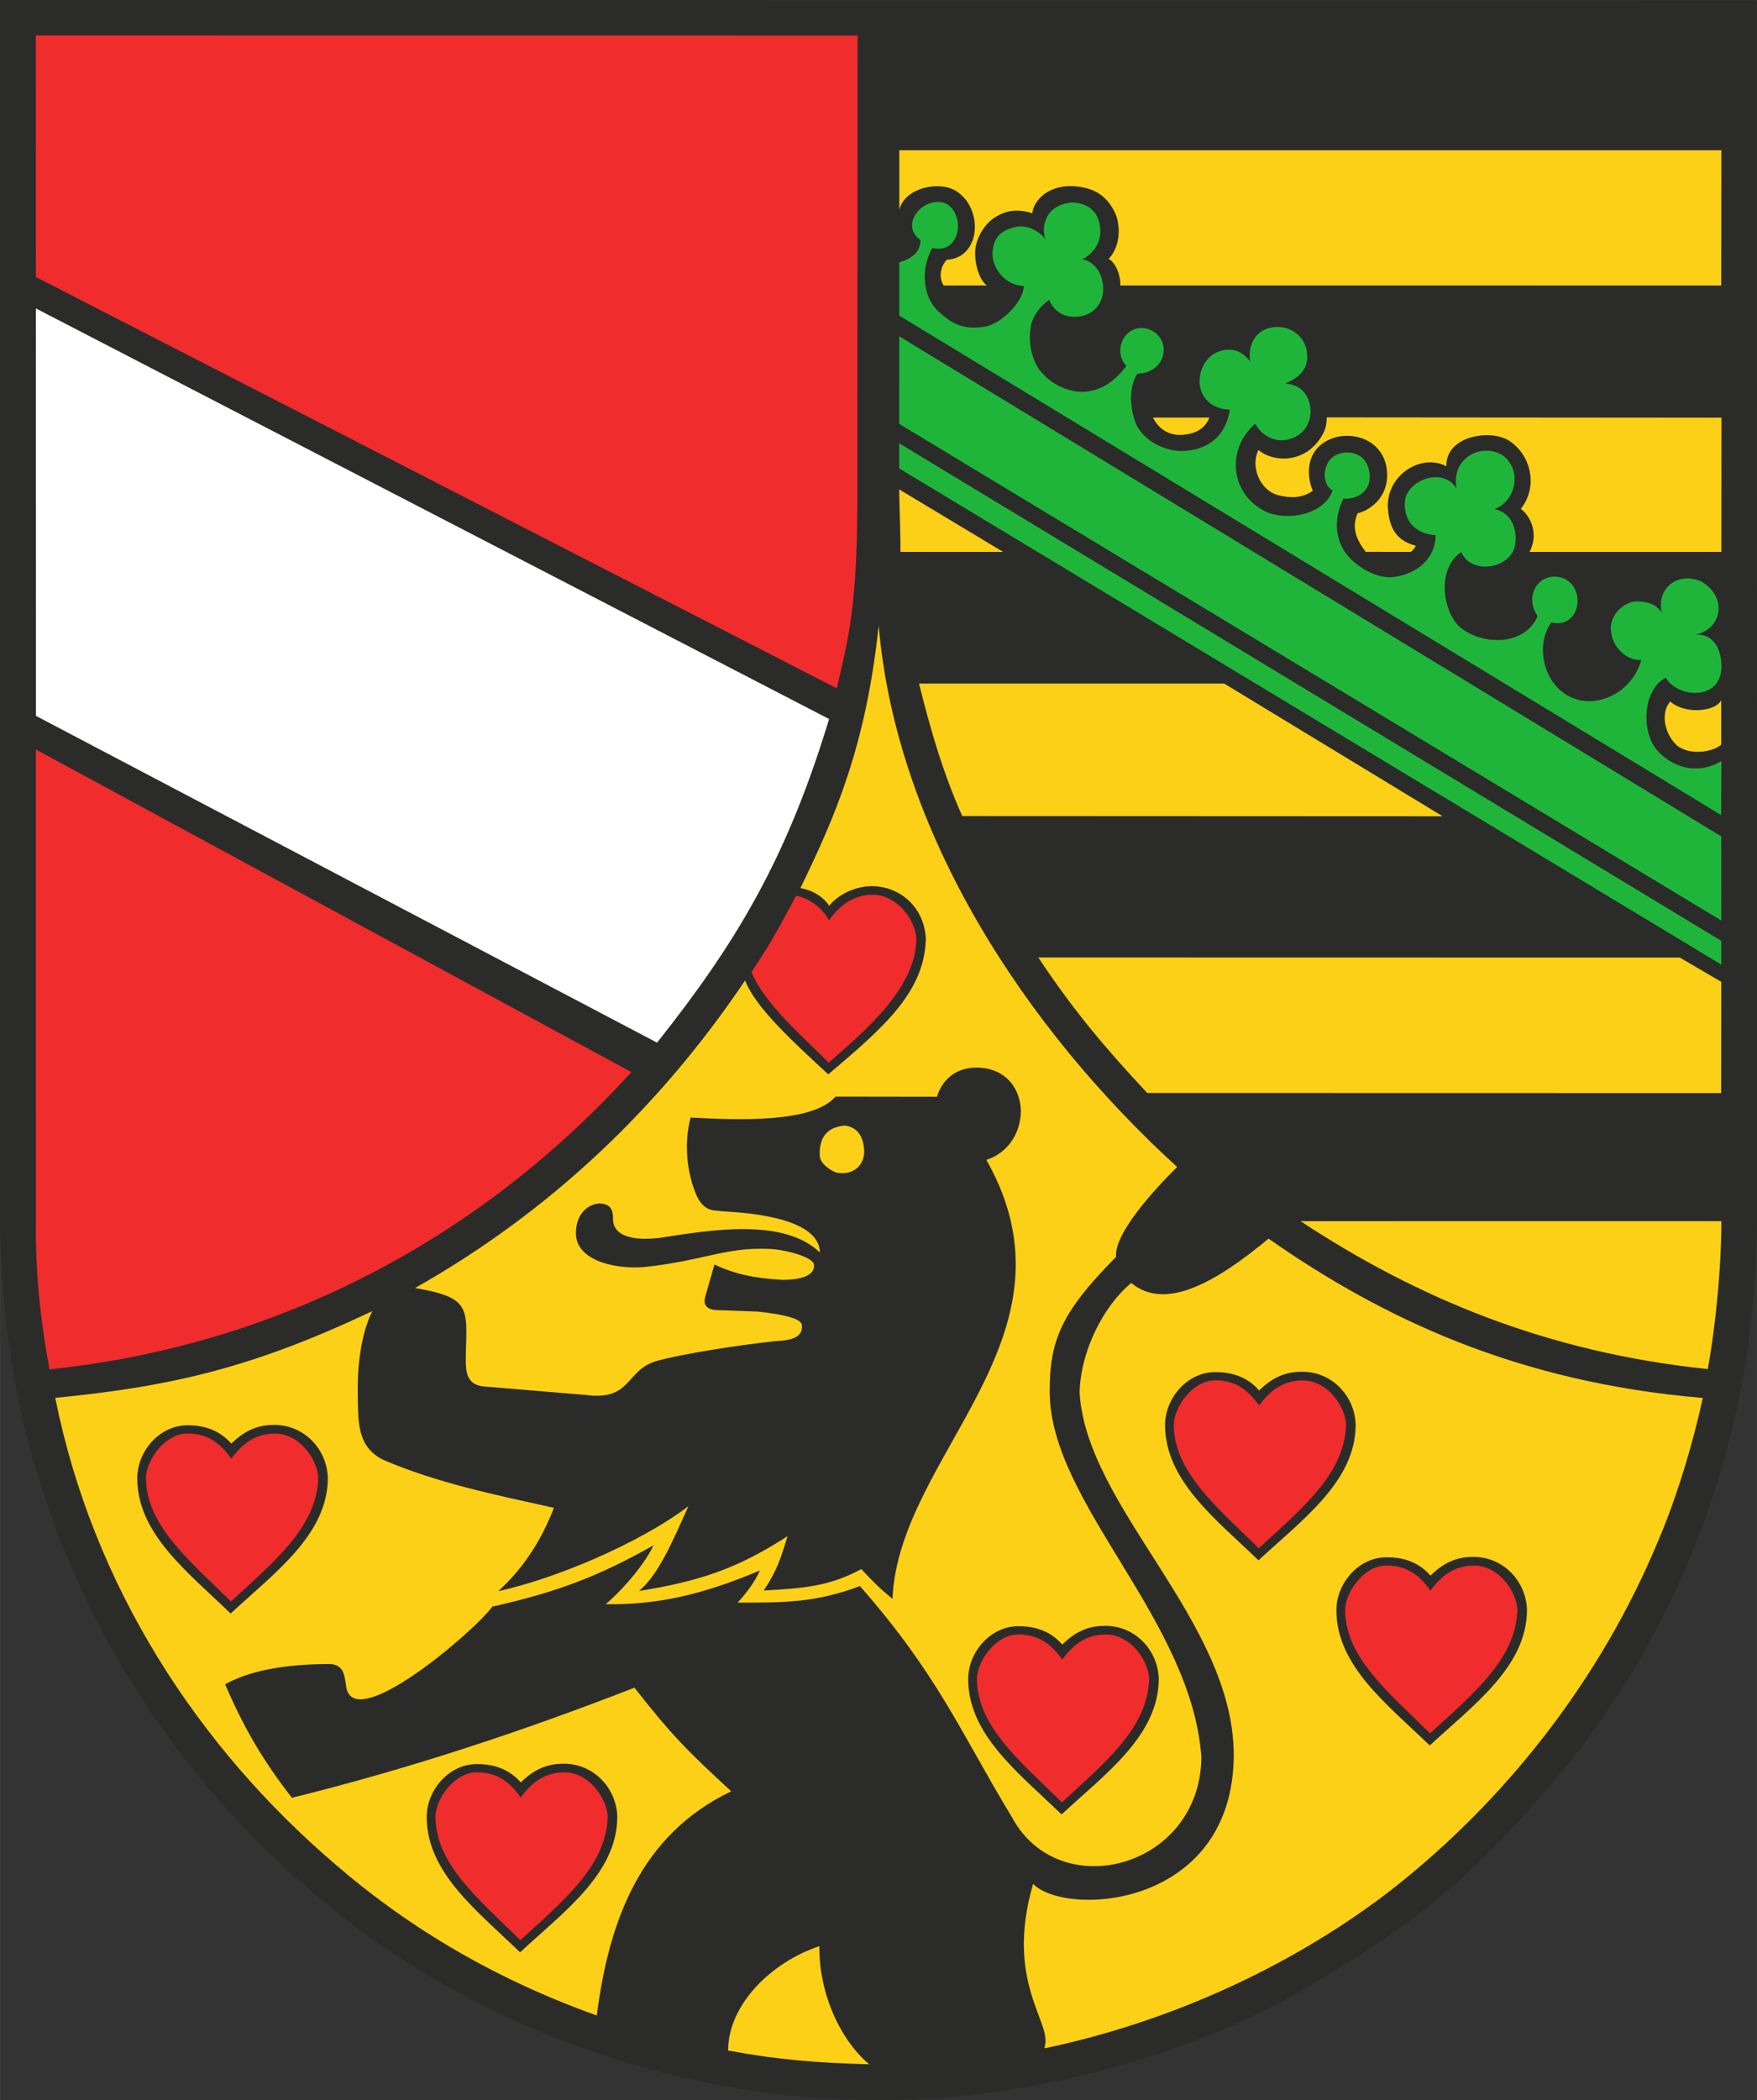 <?xml version="1.0" encoding="UTF-8"?>
<!DOCTYPE svg PUBLIC "-//W3C//DTD SVG 1.1//EN" "http://www.w3.org/Graphics/SVG/1.1/DTD/svg11.dtd">
<!-- Creator: CorelDRAW -->
<svg xmlns="http://www.w3.org/2000/svg" xml:space="preserve" width="2176px" height="2600px" style="shape-rendering:geometricPrecision; text-rendering:geometricPrecision; image-rendering:optimizeQuality; fill-rule:evenodd; clip-rule:evenodd"
viewBox="0 0 2205.47 2635.29"
 xmlns:xlink="http://www.w3.org/1999/xlink">
 <rect x="0" y="0" width="2205.47" height="2635.29" fill="#333333" stroke="none"/>
 <defs>
  <style type="text/css">
   <![CDATA[
    .fil4 {fill:#1FB53B}
    .fil0 {fill:#2B2C2A}
    .fil3 {fill:#F02C2D}
    .fil1 {fill:#FCD016}
    .fil2 {fill:white}
   ]]>
  </style>
 </defs>
 <g id="Ebene_x0020_1">
  <path class="fil0" d="M0.032 1532.54l-0.026 -1532.54 2205.28 0.473 0.186 1532.42c0,54.476 -5.12,112.826 -13.419,172.363 -33.004,205.663 -122.113,395.858 -257.079,547.811 -90.847,106.045 -166.629,166.122 -292.579,239.552 -130.774,80.016 -341.76,143.156 -537.723,142.675 -260.022,0.481 -491.393,-93.132 -656.621,-216.08 -206.38,-155.107 -342.114,-360.711 -407.429,-590.774 -24.814,-80.067 -41.48,-211.079 -40.586,-295.902z"/>
  <path class="fil1" d="M913.968 2573.11c0,-57.725 54.394,-110.979 114.556,-131.01 -0.683,60.077 26.779,118.19 62.456,148.241 -63.552,-1.636 -114.133,-5.507 -177.011,-17.231z"/>
  <path class="fil1" d="M1311.91 2570.19c-0.414,-0.379 -0.802,-0.767 -0.802,-1.19 11.1,-30.051 -50.673,-80.185 -14.313,-205.038 41.295,42.164 251.807,30.592 251.899,-162.783 -1.282,-168.231 -184.475,-308.79 -193.526,-453.312 1.046,-52.875 30.44,-109.672 64.869,-137.943 42.61,35.348 105.597,-0.237 172.305,-55.608 141.604,98.901 310.906,180.224 545.103,199.894 -11.724,54.688 -32.252,123.891 -55.641,178.462 -72.663,175.645 -193.281,327.952 -336.252,439.563 -116.074,89.295 -266.576,162.665 -433.643,197.955z"/>
  <path class="fil1" d="M422.187 2340.58c-175.367,-149.338 -305.93,-352.15 -352.858,-586.49 150.232,-14.523 251.604,-39.633 397.966,-108.786 -15.738,31.722 -18.892,75.935 -18.21,103.81 0.658,33.357 -1.839,65.88 31.84,82.724 68.26,29.242 140.027,43.767 214.351,60.281 -14.668,38.022 -36.386,74.146 -69.863,104.561 69.626,-15.065 175.579,-58.889 238.659,-106.551 -20.201,44.862 -37.128,85.364 -61.942,106.341 77.089,-12.407 124.221,-28.568 186.467,-68.825 -8.241,26.425 -12.374,41.809 -29.934,68.225 49.779,-2.766 82.454,-5.203 122.467,-26.863 13.9,14.668 22.705,24.072 39.194,37.246 7.371,-181.051 243.719,-328.483 117.827,-550.779 25.65,-8.215 42.931,-31.84 43.319,-61.267 -0.919,-32.346 -22.941,-54.807 -56.089,-54.511 -26.568,0 -43.318,16.43 -49.181,36.538l-127.324 -0.177c-29.123,33.442 -122.761,29.461 -182.004,26.332 -7.886,29.284 -6.132,68.284 8.721,100.419 9.877,18.033 20.495,15.688 30.558,17.114 20.048,1.399 122.374,5.203 122.997,51.71 -45.494,-43.411 -135.404,-28.558 -201.732,-18.175 -58.053,6.275 -58.197,-18.538 -57.927,-25.319 -0.126,-10.653 -3.601,-17.974 -18.336,-17.974 -20.917,2.918 -29.807,22.52 -27.968,41.505 3.896,32.312 53.862,41.624 87.659,38.031 71.438,-7.709 100.275,-24.823 153.834,-22.494 19.011,0.202 57.809,10.29 57.067,20.378 1.223,14.936 -21.516,18.328 -38.681,18.48 -34.429,-1.847 -59.748,-6.756 -86.232,-19.315 -3.863,13.031 -7.735,27.318 -11.598,40.35 -2.504,9.462 0.944,16.337 14.339,16.868 17.433,0.658 34.875,1.248 52.335,1.906 29.934,3.51 55.582,8.275 54.663,17.94 1.038,14.431 -13.36,18.329 -33.923,19.163 -46.296,5.061 -114.167,15.419 -148.47,24.873 -39.16,11.133 -31.038,50.438 -88.998,42.585 -43.235,-3.602 -86.469,-7.177 -129.704,-10.771 -23.059,-3.601 -20.765,-23.751 -20.765,-41.657 1.847,-57.724 4.757,-70.012 -63.764,-81.737 168.35,-94.979 306.892,-226.191 414.329,-385.971 12.559,32.936 57.277,74.475 104.409,117.852 70.435,-59.597 120.628,-103.363 122.5,-169.833 -1.661,-39.01 -31.654,-66.059 -67.568,-66.328 -25.201,0.211 -45.114,13.512 -53.709,24.611 -8.392,-12.414 -22.107,-19.727 -36.184,-22.232 43.859,-90.121 82.336,-178.614 98.218,-329.294 22.376,259.939 184.097,505.445 374.645,679.302 -30.921,30.616 -79.123,84.082 -76.677,112.851 -67.694,68.496 -83.879,103.936 -83.23,170.618 1.046,138.712 178.471,284.6 190.371,457.445 -1.603,138.744 -177.754,185.192 -237.384,75.782 -66.142,-109.41 -92.829,-178.554 -191.199,-290.757 -56.087,20.825 -93.519,20.731 -153.504,20.731 12.972,-14.304 21.846,-26.837 27.91,-40.316 -73.489,30.945 -129.341,43.209 -193.552,42.315 24.933,-21.659 50.133,-52.402 59.868,-73.825 -67.906,38.241 -119.346,58.322 -202.299,76.862 -19.347,28.145 -177.517,164.571 -183.649,98.336 -2.083,-14.525 -3.871,-24.814 -19.163,-26.332 -38.443,0 -93.578,3.626 -132.494,25.438 23.894,55.582 47.367,95.451 83.845,142.439 146.631,-36.243 289.425,-83.433 429.983,-138.18 47.19,60.339 67.271,80.067 121.429,130.024 -114.227,54.722 -153.623,162.842 -168.704,281.327 -138.45,-49.391 -245.447,-118.156 -326.949,-188.55z"/>
  <path class="fil2" d="M1792.83 2171.09c-0.379,-0.389 -0.801,-0.389 -0.801,-0.389 0,-0.413 0,-0.801 0,-1.214 -0.801,-0.388 -1.603,-0.802 -1.991,-0.802 0,-0.809 0,-1.576 0,-1.999 -0.801,-0.767 -1.611,-1.189 -1.999,-1.576 -1.189,0 -1.189,-1.603 -1.189,-1.603 -0.413,0 -0.802,0 -0.802,0 0,-0.388 0,-0.801 0,-1.189 -0.801,-0.423 -1.602,-0.81 -1.989,-0.81 -0.423,-0.379 -0.81,-0.801 -0.81,-0.801 -0.413,-0.802 -0.801,-1.603 -1.189,-1.991 -0.414,-0.388 -0.802,-0.802 -0.802,-0.802 -0.388,-0.388 -0.388,-0.809 -0.388,-1.197 -0.413,-0.379 -0.801,-0.801 -0.801,-0.801 -0.414,0 -0.802,0 -0.802,0 -0.421,-0.802 -0.809,-1.578 -1.189,-1.991 0,-0.388 0,-0.802 0,-0.802 -0.421,-0.388 -0.81,-0.388 -1.19,-0.388 -0.421,-0.421 -0.809,-0.809 -0.809,-0.809 0,-0.379 0,-0.802 0,-0.802 -0.413,-0.388 -0.802,-0.388 -1.215,-0.388 0,-0.801 0,-1.603 0,-1.991 -0.809,-0.413 -1.576,-0.413 -1.999,-0.413 0,-0.809 0,-1.197 0,-1.578 -0.801,-0.421 -1.189,-0.421 -1.576,-0.421 -0.414,-0.767 -0.414,-1.576 -0.414,-1.991 -0.801,-0.388 -1.189,-0.388 -1.61,-0.388 -0.379,-0.413 -0.379,-0.801 -0.379,-1.223 -0.389,-0.379 -0.81,-0.767 -0.81,-0.767 -0.388,0 -0.801,0 -0.801,0 0,-1.611 -0.777,-1.611 -1.19,-1.611 0,-0.801 0,-1.189 0,-1.602 -0.388,0 -0.801,0 -1.189,0 0,-0.388 0,-0.81 0,-1.19 -0.388,-0.388 -0.802,-0.809 -0.802,-0.809 -0.388,-0.388 -0.809,-0.388 -1.197,-0.388 -0.413,-0.379 -0.802,-0.802 -0.802,-0.802 0,-0.388 0,-0.801 0,-0.801 -0.388,-0.388 -0.801,-0.388 -1.189,-0.388 -0.413,-0.414 -0.801,-0.802 -0.801,-0.802 -0.389,-0.388 -0.802,-0.801 -0.802,-1.189 0,-1.611 -1.611,-1.999 -2.387,-2.412 -0.413,-0.802 -0.801,-1.19 -0.801,-1.578 -0.388,-0.413 -0.802,-0.801 -0.802,-0.801 0,-1.611 -0.801,-1.611 -1.189,-1.611 0,-0.388 0,-0.802 0,-0.802 -0.421,0 -0.802,0 -1.223,0 -0.388,-0.388 -0.776,-0.776 -0.776,-0.776 -0.413,-0.413 -0.801,-0.801 -0.801,-1.214 -0.389,-0.81 -0.389,-1.19 -0.389,-1.578 -0.801,-0.421 -1.214,-0.421 -1.602,-0.421 -0.423,-0.802 -0.423,-1.578 -0.423,-2.378 -0.767,-0.414 -1.189,-0.414 -1.576,-0.414 -0.414,-0.809 -0.414,-1.189 -0.414,-1.576 -0.776,-0.423 -1.189,-0.423 -1.576,-0.423 -0.413,-0.767 -0.802,-1.576 -1.223,-1.989 0,-0.389 0,-0.802 0,-1.19 -0.767,-0.421 -1.578,-0.801 -1.991,-0.801 -0.388,-0.388 -0.776,-0.81 -0.776,-1.198 -0.413,-0.801 -0.413,-1.603 -0.413,-1.991 -0.802,-0.413 -1.19,-0.413 -1.611,-0.413 0,-1.578 -0.767,-1.578 -1.19,-1.578 -0.388,-0.421 -0.801,-0.809 -0.801,-1.189 -0.388,-0.81 -0.388,-1.223 -0.388,-1.611 -0.801,-0.413 -1.19,-0.413 -1.603,-0.413 -0.388,-0.776 -0.388,-1.19 -0.388,-1.578 -0.801,-0.421 -1.189,-0.421 -1.611,-0.421 -0.379,-0.379 -0.379,-0.767 -0.379,-1.19 -0.421,0 -0.809,0 -0.809,0 0,-0.801 0,-1.602 0,-1.991 -0.802,-0.388 -1.603,-0.388 -1.991,-0.388 -0.388,-0.413 -0.802,-0.801 -0.802,-1.222 -0.388,-0.379 -0.388,-0.768 -0.388,-1.19 -0.421,-0.388 -0.801,-0.801 -0.801,-0.801 -0.421,0 -0.809,0 -0.809,0 0,-1.578 -0.802,-1.578 -1.19,-1.578 0,-0.413 0,-0.801 0,-1.223 -1.189,0 -1.189,-1.576 -1.189,-1.576 -0.802,-0.413 -1.223,-0.413 -1.603,-0.413 0,-1.578 -0.81,-1.578 -1.198,-1.578 -0.413,-0.413 -0.801,-0.801 -0.801,-1.223 -0.388,-0.379 -0.388,-0.767 -0.388,-1.189 -0.414,-0.388 -0.802,-0.767 -0.802,-0.767 -1.222,0 -1.222,-1.611 -1.222,-1.611 -0.379,-0.413 -0.802,-0.802 -0.802,-0.802 -0.388,0 -0.776,0 -0.776,0 0,-1.61 -0.801,-1.61 -1.19,-1.61 0,-0.379 0,-0.768 0,-0.768 -1.602,0 -1.214,-1.61 -1.214,-2.024 -0.81,-0.388 -1.19,-0.388 -1.578,-0.388 0,-1.611 -0.801,-1.611 -1.222,-1.611 -0.389,-0.379 -0.777,-0.767 -0.777,-1.189 0,-1.603 -0.801,-1.603 -1.214,-1.603 0,-0.388 0,-0.776 0,-0.776 -0.388,-0.413 -0.802,-0.413 -1.19,-0.413 -0.388,-0.389 -0.809,-0.81 -0.809,-0.81 -0.379,-0.379 -0.802,-0.767 -0.802,-1.189 -0.388,-0.802 -0.388,-1.603 -0.388,-1.991 -0.801,-0.802 -1.603,-1.19 -1.991,-1.611 -0.388,0 -0.801,0 -0.801,0 -0.388,-0.379 -0.809,-0.767 -0.809,-1.19 -0.381,-0.388 -0.381,-0.801 -0.381,-1.189 -0.421,0 -0.809,0 -0.809,0 -0.388,-0.388 -0.801,-0.801 -0.801,-1.19 0,-1.602 -0.802,-1.602 -1.19,-1.602 -0.388,-0.388 -0.801,-0.81 -0.801,-1.19 0,-0.809 0,-2.8 -1.19,-2.8 -0.421,-0.413 -0.809,-0.801 -0.809,-0.801 -0.388,-1.19 -0.388,-2.388 -0.388,-3.602 -0.414,0 -0.802,0 -0.802,0 -0.388,-0.388 -0.801,-0.802 -0.801,-1.19 -0.388,-0.809 -0.388,-1.576 -0.388,-2.387 -0.413,0 -0.802,0 -0.802,0 0,-1.214 0.389,-2.016 -0.801,-2.016 -0.421,-1.197 -0.421,-2.387 -0.421,-3.575 -0.388,0 -0.767,0 -0.767,0 -0.423,-0.802 -0.81,-1.19 -0.81,-1.603 -0.388,-1.19 -0.388,-2.378 -0.388,-3.189 -0.413,0 -0.801,0 -0.801,0 -0.414,-0.801 -0.802,-1.189 -0.802,-1.602 -0.413,-1.999 -0.413,-3.99 -0.413,-5.98 -0.388,0 -0.809,0 -0.809,0 -0.389,-1.189 -0.768,-1.999 -0.768,-2.8 0,-7.591 -1.197,-17.974 0,-21.541 0,0 0.379,0 0.768,0 0,-1.611 -0.389,-1.611 0.809,-1.611 0,-1.578 0,-3.179 0.413,-4.403 0.388,-0.388 0.802,-0.388 1.603,-0.388 0,-2.791 -0.801,-3.593 1.198,-3.593 0,-1.576 -0.423,-1.576 0.767,-1.576 0,-1.19 0,-1.999 0.421,-2.801 0.379,-0.413 0.801,-0.413 1.603,-0.413 0,-0.776 0,-1.578 0.388,-1.999 0.413,-0.388 0.801,-0.388 1.603,-0.388 0,-0.801 0,-1.603 0.388,-2.404 0.388,-0.388 0.809,-0.388 1.611,-0.388 0,-2.378 -0.802,-2.801 1.189,-2.801 0,-0.388 0.388,-0.801 0.802,-0.801 0,-1.189 0.388,-1.189 1.189,-1.189 0,-0.389 0.388,-0.802 0.809,-0.802 0,-0.388 0,-0.809 0,-0.809 0.381,-0.388 1.19,-0.767 1.991,-0.767 0,-1.999 -0.801,-1.611 1.19,-1.611 0,-0.388 0.413,-0.802 0.801,-0.802 0,-0.388 0,-0.801 0,-1.189 0.388,-0.421 1.19,-0.421 1.999,-0.421 0,-0.768 0,-1.19 0.388,-1.578 0.414,-0.379 0.802,-0.379 1.603,-0.379 0,-0.81 0,-1.223 0.413,-1.611 0.388,0 0.777,0 1.578,0 0,-2.8 -0.379,-0.801 1.999,-1.991 0,-0.421 0,-0.809 0.413,-0.809 1.19,-0.802 2.378,-1.603 3.568,-1.991 0,-2.8 1.222,-1.603 3.988,-1.603 0,-3.188 0.802,-1.578 4.015,-2.387 1.198,-0.413 2.801,-0.801 4.378,-1.215 1.19,-0.388 2.413,-0.776 3.602,-1.189 3.179,0 6.393,0 9.97,0 1.214,0.413 2.791,0.801 4.403,1.189 2.791,0.414 5.591,0.802 8.772,1.603 1.999,0 3.988,0.421 5.987,0.802 2.404,1.197 5.171,2.387 7.971,3.988 0,0 0.413,0.423 0.801,0.802 1.611,0.809 3.214,1.999 5.213,3.188 0,0 0.379,0.413 0.767,0.802 0,0 0,0.421 0,0.801 0.421,0 0.809,0 1.223,0.388 0,0 0.388,0.421 0.801,0.809 0,0 0,0.381 0,0.802 0.388,0 0.776,0 1.19,0.388 0,0 0.388,0.413 0.776,0.801 0,0 0,0.414 0,0.802 0.413,0 0.801,0 1.223,0.388 0,0 0.388,0.413 0.801,0.801 0,0 0,1.611 1.189,1.611 0,0 0.389,0.388 0.802,0.801 0,0.389 0,1.19 0.388,1.991 0.421,0 0.801,0 1.611,0.388 0,0.423 0,1.19 0.388,1.999 0.413,0 0.801,0 1.603,0.414 0,0 0,1.576 1.189,1.576 0,0 0.421,0.413 0.801,0.802 0,0 -0.801,1.999 1.198,1.999 0,0.413 0,1.189 0,1.989 0.801,-0.388 1.603,-0.388 2.791,-0.388 0,-1.991 -0.801,-1.991 1.19,-1.991 0,-0.809 0,-1.61 0,-1.999 0.421,0 0.801,0 1.189,0 0,-0.413 0.423,-0.801 0.81,-0.801 0,-2.412 0,-1.189 0.801,-1.991 0.413,-0.421 0.801,-0.809 1.215,-1.189 0,-0.423 0.388,-0.81 0.776,-0.81 0,-0.801 0,-1.189 0.421,-1.602 0.379,0 0.767,0 1.578,0 0,-0.802 0,-1.611 0,-1.999 0.413,0 0.801,0 1.215,0 0,-0.379 0.388,-0.802 0.801,-1.19 0,-0.413 0,-0.801 0,-0.801 0.388,-0.388 1.197,-0.802 1.966,-0.802 0,-1.189 0.421,-1.189 1.222,-1.189 0,-0.802 0,-1.19 0,-1.611 0.389,-0.388 1.19,-0.388 1.991,-0.388 0,-0.379 0.388,-0.801 0.777,-0.801 0,-2.413 -0.389,-1.19 2.024,-1.19 0,-2.412 0.801,-2.412 3.179,-2.412 0,-0.388 0,-0.767 0,-0.767 0.809,-0.423 4.378,-2.835 7.177,-2.835 0,-0.379 0,-0.767 0,-0.767 0.413,-0.421 0.802,-0.809 1.603,-0.809 2.378,-0.802 5.203,-1.19 7.979,-1.603 1.602,-1.578 15.974,-1.578 21.954,-1.578 0.413,0 0.801,0.388 1.189,0.776 1.991,0 4.403,0 6.781,0.414 0,0 0,0.388 0,0.801 1.611,0.388 3.214,1.19 5.213,1.999 0,0 0,0.388 0,0.767 0.388,0 1.189,0 1.991,0 1.576,0.81 3.188,1.611 4.79,2.412 0,0 0,0.423 0,0.802 0.388,0 1.189,0.388 1.999,0.809 0,0.388 0,1.19 0.379,1.991 1.189,0.388 2.412,0.801 3.602,1.611 0,0.379 0,0.767 0.388,1.576 0,0 1.61,0 1.61,1.19 0.381,0 1.19,-0.388 1.19,1.603 0.413,0 1.215,0.388 1.991,0.801 0,0.388 0,0.81 0,1.578 0,0 0.413,0 0.801,0 0,0.421 0,0.809 0.423,1.611 0.388,0 0.767,0 1.576,0.413 0,0.388 0,0.776 0.413,1.576 0.389,0 0.802,0 1.578,0 0,0.423 0,1.19 0,1.999 0.413,0 0.801,0 1.19,0.414 0,0 0.421,0.388 0.801,0.776 0,0 -0.801,2.024 1.223,2.024 0,0.379 0,0.767 0,1.578 0,0 0.388,0 0.801,0 0,0 -0.801,1.989 1.19,1.989 0,0.414 0,0.802 0,1.223 0,0 0.388,0 0.776,0 0,0.767 0,1.578 0.421,2.378 0,0 0.379,0 0.801,0 0,0.802 0,1.603 0,2.791 0,0 0.389,0 0.802,0.389 -1.223,0 -0.802,0.421 0,0.421 0,0.767 0,1.991 0.388,3.179 0,0 0.388,0 0.801,0 0,0.802 0,1.611 0,2.378 0,0 0.388,0 0.802,0 0,8.814 0,17.585 0,26.366 -0.414,0 -0.802,0 -0.802,0 0,0.802 0,1.603 0,2.801 -0.413,0 -0.801,0 -0.801,0 -0.388,1.576 -0.388,3.179 -0.388,5.17 -0.413,0 -0.802,0 -0.802,0 0,0.421 0,1.189 0,1.999 -1.222,0 -0.801,0.413 0,0.413 0,0 0,0.388 0,0.776 -0.421,0 -0.801,0 -0.801,0 -0.421,0.802 -0.421,2.024 -0.421,3.214 -0.388,0 -0.776,0 -0.776,0 0,0.388 0,0.776 0,1.578 -0.414,0 -0.802,0 -0.802,0 -0.388,0.413 -0.388,1.214 -0.388,2.024 -0.413,0 -0.801,0 -0.801,0 0,0.388 0,1.189 0,1.964 -0.414,0 -0.802,0 -0.802,0 -0.421,0.414 -0.421,1.215 -0.421,2.016 -0.379,0 -0.801,0 -0.801,0 0,0.389 0,0.777 0,1.578 -2.378,0 -1.19,0.81 -1.19,2.412 -0.776,0 -1.189,0 -1.578,0.388 -0.413,0.802 -0.413,1.611 -0.413,2.413 -0.809,0 -1.189,0 -1.576,0.388 -0.423,0.379 -0.423,1.189 -0.423,1.991 -0.388,0.413 -0.801,0.801 -0.801,1.189 -0.388,0 -0.776,0 -0.776,0 -0.414,0.413 -0.414,0.801 -0.414,1.611 -0.388,0 -0.801,0 -0.801,0 0,0.379 0,0.801 0,1.603 -1.19,0 -1.19,0.388 -1.19,1.189 -0.809,0 -1.197,0 -1.61,0.388 -0.388,0.802 -0.388,1.611 -0.388,2.412 -0.802,0 -1.19,0 -1.603,0.389 -0.388,0.413 -0.388,0.801 -0.388,1.602 -0.423,0 -0.802,0 -0.802,0 0,0.388 0,0.802 0,1.19 -0.388,0 -0.809,0 -0.809,0 -0.379,0.421 -0.379,0.809 -0.379,1.189 -0.423,0 -0.81,0.423 -0.81,0.81 -0.388,0 -0.801,0 -0.801,0 -0.388,0.388 -0.388,0.801 -0.388,1.603 -0.413,0 -0.802,0.388 -0.802,0.801 -0.388,0 -0.801,0 -0.801,0 -0.388,0.388 -0.388,0.809 -0.388,1.578 -0.801,0 -1.223,0 -1.611,0.421 -0.413,0.388 -0.413,0.767 -0.413,1.578 -0.388,0 -0.776,0.413 -0.776,0.801 -1.19,0 -1.19,0.413 -1.19,1.223 -0.413,0 -0.801,0 -0.801,0 0,0.379 0,0.767 0,1.189 -0.423,0 -0.802,0 -0.802,0 -0.809,1.578 -1.197,0 -1.197,1.991 -1.19,0 -1.19,0.388 -1.19,1.189 -0.413,0 -0.801,0 -0.801,0 0,0.389 0,0.802 0,1.611 -1.223,0 -1.223,0.388 -1.223,1.19 -0.379,0 -0.801,0.388 -0.801,0.801 -0.388,0 -0.776,0.388 -1.19,0.802 -0.776,0 -1.189,0.388 -1.576,0.776 -0.414,0.413 -0.414,1.222 -0.414,1.991 -0.388,0 -0.809,0 -0.809,0 0,0.421 0,0.809 0,1.222 -0.767,0 -1.578,0.388 -1.991,0.777 0,0.413 0,0.801 0,1.214 -1.189,0 -1.189,0.388 -1.189,1.198 -0.388,0 -0.802,0.379 -0.802,0.801 -0.388,0 -0.801,0 -0.801,0 -0.388,0.388 -0.388,1.19 -0.388,1.991 -1.19,0.388 -1.999,0.801 -2.801,1.19 0,0.421 0,0.801 0,1.189 -2.378,0 -1.189,-0.388 -1.189,1.999 -0.801,0 -1.19,0 -1.611,0.413 -0.379,0.388 -0.379,0.802 -0.379,1.611 -0.421,0 -0.809,0.379 -0.809,0.767 -1.19,0 -1.19,0.423 -1.19,1.19 -0.413,0 -0.801,0.421 -0.801,0.809 -0.388,0 -0.802,0 -0.802,0 -0.388,0.413 -0.388,1.215 -0.388,2.024 -0.421,0 -0.801,0.379 -0.801,0.767 -3.189,0 -1.999,-1.189 -1.999,1.611 -0.413,0 -0.801,0 -0.801,0 -0.802,1.603 -1.19,0 -1.19,2.793 -1.223,0 -1.223,0.388 -1.223,1.197 -0.388,0 -0.767,0.379 -0.767,0.801 -0.809,0 -1.611,0.389 -1.999,0.802 0,0.388 0,0.801 0,1.189 -0.413,0 -0.801,0 -0.801,0 -0.413,0.388 -0.413,1.19 -0.413,1.991 -0.81,0 -1.198,0 -1.578,0.388 -0.421,0.423 -0.421,0.81 -0.421,1.611 -2.378,0.388 -1.991,-0.801 -1.991,1.991 -0.388,0 -0.802,0.421 -0.802,0.801 -0.388,0 -0.809,0 -0.809,0 -0.388,0.389 -0.388,0.81 -0.388,1.198 -0.802,0 -1.19,0.413 -1.578,0.801 -0.413,0.388 -0.413,0.802 -0.413,1.603 -0.388,0 -0.801,0 -0.801,0 0,0.388 0,0.81 0,1.19 -0.389,0 -0.802,0 -0.802,0 -0.388,0.388 -0.388,1.197 -0.388,1.999 -2.412,0.388 -1.999,-0.802 -1.999,1.989 -0.413,0 -0.801,0.423 -0.801,0.802 -0.388,0 -0.802,0 -0.802,0 -0.388,0.388 -0.388,0.809 -0.388,1.576 -0.801,0 -1.189,0 -1.611,0.423 -0.379,0.388 -0.379,0.801 -0.379,1.603 -0.809,0 -1.222,0 -1.61,0.388 -0.389,0.801 -0.389,1.61 -0.389,2.378 -0.801,0 -1.189,0 -1.602,0.421 -0.388,0 -0.388,0.388 -0.388,0.801 -0.423,0 -0.802,0 -0.802,0 0,0.388 0,0.802 0,1.19 -0.421,0 -0.809,0 -0.809,0 -0.413,0.388 -0.413,0.801 -0.413,1.611 -0.389,0 -0.777,0 -0.777,0 0,0.379 0,0.767 0,1.189 -0.413,0 -0.801,0.388 -1.189,0.802 -0.413,0 -0.802,0.388 -0.802,0.801 -0.413,0 -0.801,0 -0.801,0 -0.421,0.776 -0.421,1.578 -0.421,2.378 -0.768,0 -1.19,0 -1.578,0 -0.388,0.388 -0.388,1.197 -0.388,1.999 -2.404,0.388 -2.016,-0.802 -2.016,1.991 -0.388,0 -0.81,0.421 -0.81,0.801 -1.189,0 -1.189,0.388 -1.189,1.198 -0.776,0 -1.19,0 -1.578,0.413 -0.413,0.388 -0.413,0.776 -0.413,1.189 -1.189,0 -0.801,0 -0.801,1.991 -0.81,0 -1.578,0.388 -1.999,0.81 0,0.379 0,0.767 0,1.189 -1.991,0 -1.19,0 -1.19,1.603 -1.602,0.388 -2.791,0.801 -3.99,1.19z"/>
  <path class="fil3" d="M62.041 1718.32c-12.053,-66.413 -17.729,-123.395 -16.962,-185.935l-0.059 -591.872 747.552 404.832c-211.492,232.004 -474.255,346.617 -730.532,372.975z"/>
  <path class="fil1" d="M1632.48 1532.38l528.352 -0.025c0,54.03 -6.579,127.283 -17.079,185.631 -202.661,-21.002 -365.562,-89.615 -511.273,-185.606z"/>
  <path class="fil1" d="M1049.69 1471.45c-10.594,-4.369 -20.774,-12.644 -20.774,-22.343 -0.446,-20.621 8.063,-34.875 31.933,-36.714 14.961,2.26 23.026,12.76 23.945,31.923 0.388,16.009 -11.783,31.418 -35.104,27.134z"/>
  <path class="fil1" d="M1440.06 1371.53c-52.933,-56.654 -92.296,-103.16 -136.753,-170.078l805.31 0.152 52.066 30.439 -0.177 139.639 -720.445 -0.152z"/>
  <path class="fil3" d="M943.253 1219.7c23.177,-34.193 33.56,-53.744 55.995,-95.519 14.786,2.116 32.851,14.253 41.243,30.768 16.034,-22.461 33.645,-31.924 55.667,-32.219 28.592,0.379 53.17,30.195 54.098,55.935 -0.633,65.19 -74.839,123.328 -109.951,154.813 -35.525,-35.441 -80.632,-74.003 -97.053,-113.779z"/>
  <path class="fil2" d="M824.767 1308.36l-779.654 -410.045 -0.119 -511.298 995.699 515.229c-53.38,176.378 -117.144,281.681 -215.927,406.114z"/>
  <polygon class="fil4" points="1128.71,587.797 1128.71,556.287 2160.68,1180.63 2160.68,1210.38 "/>
  <polygon class="fil4" points="2160.68,1155.1 1128.71,531.92 1128.77,422.038 2160.62,1049.5 "/>
  <path class="fil1" d="M1207.86 1024.03c-25.227,-56.62 -40.401,-110.929 -54.267,-166.241l383.113 0 274.191 166.51 -603.038 -0.269z"/>
  <path class="fil4" d="M2160.45 1022.78l-1031.68 -626.782 0 -66.825c14.136,-4.284 26.661,-11.58 26.661,-27.943 -27.876,-19.845 5.238,-57.48 32.7,-45.495 24.071,14.289 17.644,63.883 -17.906,55.499 -14.195,24.814 -12.736,60.129 7.05,78.903 19.788,18.809 34.868,23.119 57.396,20.082 22.554,-3.062 50.488,-32.455 50.488,-51.499 -22.494,0.211 -40.611,-22.554 -39.244,-41.809 1.374,-19.222 10.002,-27.31 27.85,-31.806 17.889,-4.521 33.712,7.945 38.537,15.325 -3.07,-9.109 -2.978,-19.964 3.095,-30.145 6.873,-11.454 23.262,-17.67 35.938,-15.764 14.702,2.226 26.543,10.231 29.402,29.301 2.851,19.104 -7.617,34.134 -22.081,41.539 16.843,2.943 27.522,21.281 25.944,40.502 -1.578,19.213 -15.831,31.181 -34.842,31.688 -19.011,0.506 -29.158,-11.724 -32.667,-21.279 -10.829,7.354 -20.951,19.845 -23.211,33.509 -2.8,16.776 -0.776,35.584 9.641,52.571 12.584,17.915 35.5,30.322 58.172,29.31 24.071,-2.05 39.903,-16.363 52.276,-32.464 -13.714,-13.748 -8.148,-38.022 8.366,-45.435 17.105,-7.642 38.376,5.355 38.376,25.084 0,20.174 -18.505,30.532 -33.088,30.026 -11.749,18.117 -8.923,47.131 -0.859,64.623 9.969,19.492 32.109,31.274 55.228,32.548 18.657,-0.354 33.889,-5.499 45.638,-17.198 9.851,-10.054 14.465,-23.624 16.161,-34.867 -24.696,-0.388 -40.435,-18.067 -37.703,-40.679 2.201,-18.235 15.832,-35.525 39.068,-34.42 8.359,0.709 16.607,4.673 24.164,14.819 -3.39,-18.632 5.44,-43.8 35.314,-43.352 17.139,0.236 32.017,11.926 35.441,28.736 4.875,23.895 -10.746,35.618 -26.838,42.164 18.565,1.399 30.828,12.71 31.924,34.9 -0.473,22.107 -16.455,36.158 -37.701,36.395 -16.987,-1.046 -28.053,-12.972 -31.773,-20.951 -37.465,32.759 -30.802,88.67 12.643,110.152 26.686,12.618 73.463,4.698 84.445,-26.18 -12.466,-6.992 -12.77,-27.226 -3.273,-38.714 7.971,-9.817 25.59,-12.052 37.372,-4.757 8.806,5.592 13.808,17.729 12.104,31.266 -2.168,12.77 -13.445,23.178 -32.7,22.352 -9.759,19.516 -11.421,41.833 -1.367,61.469 11.37,21.457 40.94,38.679 62.423,37.136 32.404,-3.602 54.688,-24.224 54.688,-52.697 -26.18,-2.024 -40.342,-18.446 -38.528,-43.235 3.331,-25.944 47.544,-43.117 64.869,-15.443 -7.177,-37.82 30.313,-57.16 56.586,-42.458 25.446,16.691 19.939,57.395 -9.252,68.495 27.226,4.79 31.24,37.584 23.27,53.558 -13.208,23.295 -54.123,25.742 -64.625,0.236 -30.827,20.024 -24.375,74.51 -0.809,94.98 27.884,22.199 80.607,23.026 96.65,-14.727 -18.961,-27.024 4.461,-59.301 34.125,-46.565 27.581,14.186 17.822,63.4 -16.987,54.511 -16.666,22.612 -12.593,58.82 5.559,79.442 33.568,38.764 94.802,15.232 107.361,-32.346 -16.042,1.519 -37.524,-13.714 -38.326,-39.928 0.802,-20.386 19.307,-33.299 32.725,-33.509 13.124,0 24.249,3.281 31.545,14.371 -7.675,-29.368 19.045,-52.9 49.686,-39.127 33.805,20.234 25.085,60.677 -8.568,66.657 23.658,-2.353 33.627,18.505 33.627,40.046 -0.632,43.445 -55.135,39.456 -69.954,13.832 -28.592,14.854 -31.122,65.94 -11.817,90.037 24.106,27.529 57.725,29.672 81.645,14.49l-0.354 67.846z"/>
  <path class="fil1" d="M2104.8 935.275c-17.409,-16.631 -19.365,-42.728 -8.241,-54.932 20.766,17.502 58.703,11.58 64.034,-2.024l0 55.945c-8.899,8.924 -39.245,14.667 -55.793,1.011z"/>
  <path class="fil3" d="M1050.39 863.769l-1005.4 -516.147 -0.092 -303.172 1031.59 0.186 -0.269 565.692c0.565,151.775 -11.159,188.878 -25.827,253.442z"/>
  <path class="fil1" d="M1130.22 692.569c0.304,-24.316 -1.215,-52.285 -1.518,-78.439l130.479 78.439 -128.961 0z"/>
  <path class="fil1" d="M1714.31 692.476c-14.938,-19.459 -16.455,-33.265 -10.206,-48.355 9.16,-1.931 37.128,-14.431 37.128,-48.286 0,-33.509 -28.296,-53.98 -62.068,-47.847 -40.198,10.205 -40.468,46.776 -31.241,67.837 -13.444,9.614 -28.12,9.227 -42.846,5.718 -23.566,-5.626 -35.821,-36.006 -25.379,-56.889 13.833,12.078 43.234,16.81 65.493,-1.13 11.244,-9.557 19.601,-22.74 19.964,-35.053 0.06,-1.695 0.144,-3.331 0.354,-4.732l495.442 0.388 -0.177 168.442 -240.834 0.025c11.099,-20.975 3.213,-43.293 -10.981,-54.089 22.08,-27.142 13.604,-69.272 -17.283,-87.034 -24.316,-12.559 -76.887,-3.72 -76.145,33.62 -30.38,-16.186 -73.995,9.31 -73.557,50.707 1.401,20.614 6.579,41.918 35.289,49.004 -2.226,4.073 -3.719,5.92 -6.393,7.767l-56.56 -0.092z"/>
  <path class="fil1" d="M1447.26 524.008l70.898 -0.059c-2.404,6.157 -9.935,21.448 -37.279,21.871 -18.919,-0.271 -29.065,-12.501 -33.62,-21.812z"/>
  <path class="fil1" d="M1406.11 358.215c1.071,-9.556 -4.075,-27.26 -14.406,-33.417 8.957,-9.218 16.962,-28.381 9.885,-53.111 -7.11,-18.117 -19.222,-31.089 -38.925,-35.796 -16.658,-3.99 -33.594,-3.45 -48.649,5.507 -7.194,4.284 -17.459,14.642 -18.083,26.299 -17.467,-5.803 -32.379,-4.251 -47.105,5.095 -13.537,8.595 -23.953,26.661 -24.696,42.483 -0.742,15.805 4.908,35.652 14.549,42.939l-54.123 0.084c-6.663,-10.29 -3.955,-24.308 4.015,-32.311 42.585,-2.463 45.799,-63.14 13.099,-85.272 -21.423,-15.03 -66.353,-5.297 -72.813,22.638l0 -74.796 1031.94 0 -0.177 169.741 -754.511 -0.084z"/>
  <path class="fil0" d="M1332.56 2276.84c-54.806,-52.841 -117.202,-100.394 -117.229,-169.834 -0.034,-33.839 28.028,-66.387 62.895,-66.387 16.455,0 38.267,3.508 55.169,23.034 19.847,-19.551 37.372,-23.507 54.334,-23.507 38.858,0.321 66.168,32.337 66.826,66.918 -0.414,71.135 -67.543,119.161 -121.995,169.776z"/>
  <path class="fil3" d="M1226.24 2106.8c0,-20.892 22.528,-55.676 52.049,-55.818 25.463,0 41.024,11.926 55.068,31.452 13.9,-18.539 29.52,-31.334 54.722,-31.393 32.227,-0.177 54.63,35.171 54.419,56.594 -2.438,61.858 -56.739,105.211 -109.58,154.004 -53.355,-52.301 -106.289,-95.839 -106.677,-154.838z"/>
  <path class="fil0" d="M1794.73 2190.31c-54.773,-52.816 -117.17,-100.36 -117.204,-169.809 -0.025,-33.855 28.027,-66.378 62.903,-66.378 16.455,0 38.266,3.483 55.161,23.026 19.854,-19.543 37.372,-23.532 54.334,-23.507 38.856,0.304 66.176,32.346 66.833,66.893 -0.421,71.144 -67.542,119.194 -122.028,169.776z"/>
  <path class="fil3" d="M1688.45 2020.3c0,-20.892 22.52,-55.701 52.039,-55.852 25.473,0 41.059,11.934 55.042,31.452 13.925,-18.506 29.554,-31.301 54.756,-31.36 32.219,-0.186 54.628,35.137 54.418,56.56 -2.412,61.858 -56.746,105.244 -109.587,154.037 -53.347,-52.31 -106.281,-95.866 -106.669,-154.838z"/>
  <path class="fil0" d="M1579.72 1957.99c-54.807,-52.808 -117.195,-100.386 -117.229,-169.834 -0.034,-33.83 28.002,-66.387 62.903,-66.387 16.422,0 38.258,3.518 55.161,23.061 19.845,-19.577 37.372,-23.532 54.334,-23.532 38.856,0.329 66.176,32.346 66.825,66.918 -0.413,71.144 -67.542,119.168 -121.994,169.774z"/>
  <path class="fil3" d="M1473.42 1787.98c0,-20.917 22.52,-55.7 52.039,-55.877 25.473,0 41.034,11.959 55.042,31.477 13.926,-18.538 29.546,-31.3 54.748,-31.358 32.227,-0.212 54.628,35.137 54.426,56.56 -2.446,61.857 -56.746,105.243 -109.587,154.036 -53.356,-52.335 -106.281,-95.864 -106.669,-154.838z"/>
  <path class="fil0" d="M652.816 2449.86c-54.78,-52.841 -117.169,-100.394 -117.204,-169.834 -0.025,-33.839 28.028,-66.387 62.903,-66.387 16.455,0 38.267,3.508 55.161,23.034 19.847,-19.551 37.372,-23.506 54.334,-23.506 38.858,0.294 66.176,32.336 66.834,66.918 -0.423,71.135 -67.551,119.16 -122.029,169.774z"/>
  <path class="fil3" d="M546.535 2279.82c0,-20.892 22.52,-55.7 52.04,-55.852 25.471,0 41.058,11.934 55.042,31.485 13.925,-18.539 29.545,-31.333 54.747,-31.393 32.227,-0.177 54.63,35.172 54.427,56.595 -2.412,61.824 -56.747,105.21 -109.588,154.002 -53.346,-52.301 -106.281,-95.839 -106.669,-154.838z"/>
  <path class="fil0" d="M289.481 2024.73c-54.772,-52.841 -117.194,-100.394 -117.194,-169.834 -0.035,-33.83 27.994,-66.387 62.895,-66.387 16.429,0 38.266,3.51 55.135,23.034 19.88,-19.551 37.372,-23.506 54.359,-23.506 38.866,0.329 66.176,32.337 66.834,66.918 -0.423,71.144 -67.576,119.16 -122.029,169.774z"/>
  <path class="fil3" d="M183.2 1854.69c0,-20.892 22.528,-55.675 52.04,-55.852 25.471,0 41.033,11.959 55.051,31.485 13.925,-18.538 29.545,-31.333 54.747,-31.393 32.219,-0.177 54.596,35.172 54.419,56.595 -2.437,61.857 -56.737,105.21 -109.587,154.011 -53.347,-52.31 -106.282,-95.839 -106.67,-154.846z"/>
 </g>
</svg>
